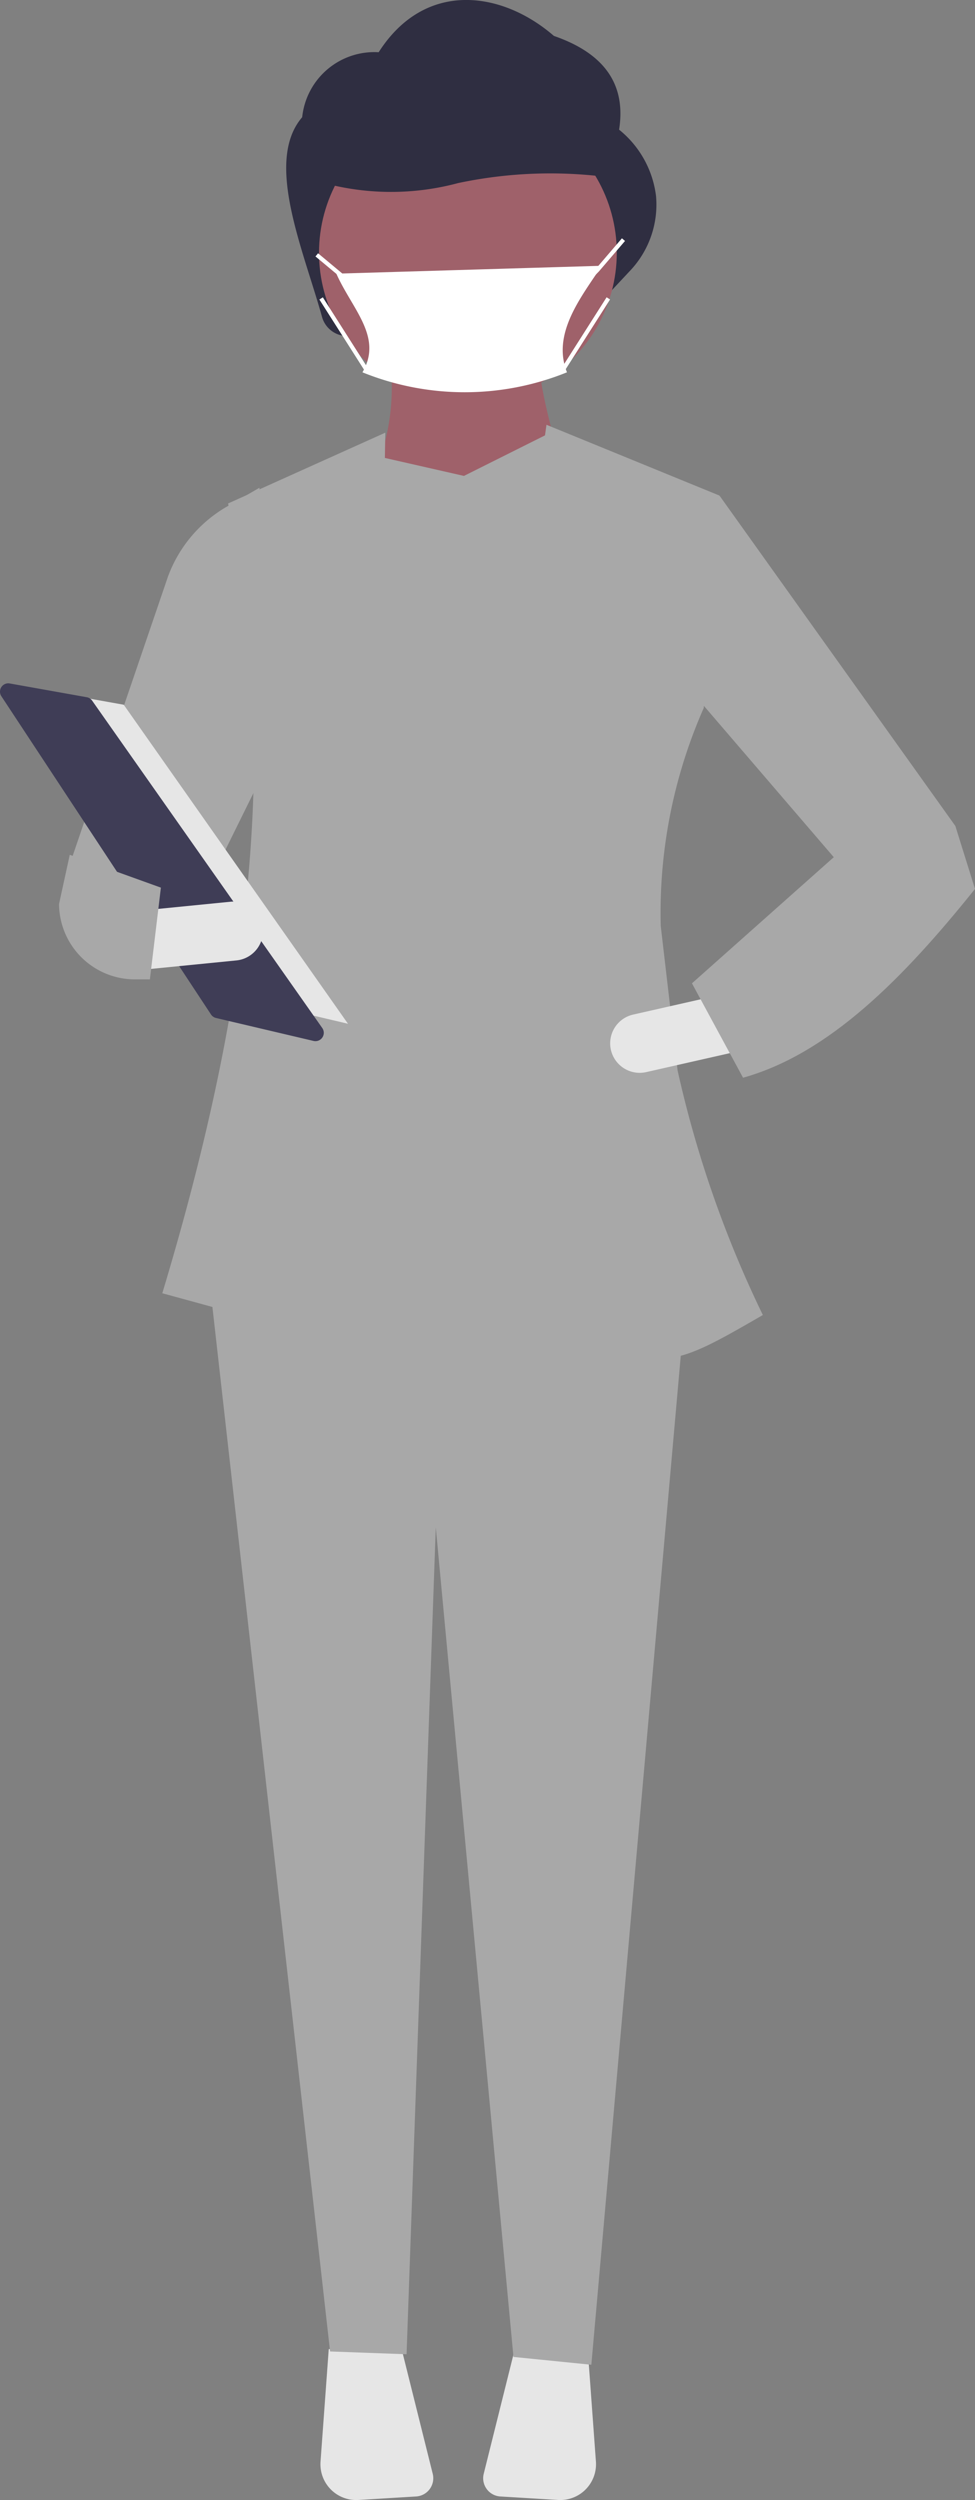 <svg xmlns="http://www.w3.org/2000/svg" width="70.108" height="179.675" viewBox="0 0 70.108 179.675">
  <rect x="0" y="0" width="70.108" height="179.675" fill="#808080" stroke="none"/>
  <g id="Group_82" data-name="Group 82" transform="translate(0 0)">
    <path id="Path_849" data-name="Path 849" d="M315.05,166.03l-18.6,3.149a1.882,1.882,0,0,1-2.13-1.352c-1.344-4.849-4.153-11.175-1.425-14.351a5.217,5.217,0,0,1,5.5-4.669h0c3.322-5.2,8.856-4.419,12.6-1.172,3.764,1.3,5.183,3.606,4.687,6.737a7.245,7.245,0,0,1,2.658,4.786,6.912,6.912,0,0,1-1.891,5.377Z" transform="translate(-271.166 -145.053)" fill="#2f2e41"/>
    <path id="Path_850" data-name="Path 850" d="M326.619,242.056l-14.416-.848a15.843,15.843,0,0,0,1.413-9.328h10.742C324.333,234.155,325.466,238.09,326.619,242.056Z" transform="translate(-285.626 -206.438)" fill="#9f616a"/>
    <path id="Path_851" data-name="Path 851" d="M300.736,720.612l-.591,8.084a2.573,2.573,0,0,0,2.722,2.756l4.152-.252a1.313,1.313,0,0,0,1.194-1.628l-2.3-9.219Z" transform="translate(-277.097 -551.781)" fill="#e6e6e6"/>
    <path id="Path_852" data-name="Path 852" d="M342.4,720.353l-2.3,9.219a1.313,1.313,0,0,0,1.194,1.628l4.152.251a2.573,2.573,0,0,0,2.722-2.756l-.591-8.084Z" transform="translate(-305.318 -551.781)" fill="#e6e6e6"/>
    <path id="Path_853" data-name="Path 853" d="M142.886,383.212l-5.6-.562L131.7,323.021,129.6,382.457l-5.5-.2-9.278-82.316h35.448Z" transform="translate(-100.365 -213.259)" fill="#a8a8a8"/>
    <ellipse id="Ellipse_422" data-name="Ellipse 422" cx="10.706" cy="10.706" rx="10.706" ry="10.706" transform="translate(22.938 7.462)" fill="#9f616a"/>
    <path id="Path_854" data-name="Path 854" d="M324.118,172.6a31.96,31.96,0,0,0-12.77.1,18.6,18.6,0,0,1-9.355.073v-7.22l19.074.344Z" transform="translate(-278.408 -159.542)" fill="#2f2e41"/>
    <path id="Path_855" data-name="Path 855" d="M320.626,217.895a19.593,19.593,0,0,1-14.706,0c1.487-2.539-.736-4.527-1.877-7.09l19.086-.567C321.67,212.464,319.516,215.094,320.626,217.895Z" transform="translate(-279.858 -191.137)" fill="#fff"/>
    <rect id="Rectangle_122" data-name="Rectangle 122" width="0.293" height="2.444" transform="translate(22.684 18.43) rotate(-50.195)" fill="#fff"/>
    <rect id="Rectangle_123" data-name="Rectangle 123" width="6.12" height="0.293" transform="matrix(0.537, -0.844, 0.844, 0.537, 40.332, 26.531)" fill="#fff"/>
    <rect id="Rectangle_124" data-name="Rectangle 124" width="0.293" height="6.12" transform="translate(22.966 21.526) rotate(-32.471)" fill="#fff"/>
    <path id="Path_856" data-name="Path 856" d="M247.082,296.622l-8.2-5.088,6.991-20.476a9.659,9.659,0,0,1,4.222-5.015l2.355-1.363.2,20.656Z" transform="translate(-233.792 -229.627)" fill="#a8a8a8"/>
    <path id="Path_857" data-name="Path 857" d="M298.384,295.654l-1.213-10.388a36.445,36.445,0,0,1,3.092-15.669l1.131-15.265-12.438-5.088c-.038.253-.071.507-.107.76l-5.829,2.915-5.685-1.292.031-1.817L266.06,254.9c3.739,17.384,1.7,35.437-4.73,56.76l14.9,4.073.124-7.153,13.275-.948c.137,2.321.247,4.6.31,6.829,7.491,2.758,7.748,2.712,14.574-1.237A80.1,80.1,0,0,1,298.384,295.654Z" transform="translate(-249.66 -218.715)" fill="#a8a8a8"/>
    <path id="Path_858" data-name="Path 858" d="M249.18,154.5l-7.632-2.544L229.34,137.74l3.728-12.077,16.961,23.745Z" transform="translate(-181.333 -90.045)" fill="#a8a8a8"/>
    <path id="Path_859" data-name="Path 859" d="M371.292,392.9a2.123,2.123,0,0,0,2.536,1.6l6.479-1.467-.936-4.135-6.479,1.467A2.121,2.121,0,0,0,371.292,392.9Z" transform="translate(-327.365 -317.448)" fill="#e6e6e6"/>
    <path id="Path_860" data-name="Path 860" d="M391.309,358.953l3.675,6.784c6.181-1.724,11.538-7.159,16.678-13.569l-1.413-4.523-8.763,2.261Z" transform="translate(-341.554 -288.282)" fill="#a8a8a8"/>
    <path id="Path_861" data-name="Path 861" d="M71.79,172.661l7.055,1.26,16.125,22.928L86.4,194.833Z" transform="translate(-69.948 -123.272)" fill="#e6e6e6"/>
    <path id="Path_862" data-name="Path 862" d="M222.094,312.65a.6.6,0,0,0-.492.93l15.072,22.869a.6.6,0,0,0,.363.254l7.013,1.65a.6.6,0,0,0,.627-.928l-16.549-23.53a.6.6,0,0,0-.385-.245l-5.537-.989A.647.647,0,0,0,222.094,312.65Z" transform="translate(-221.503 -263.541)" fill="#3f3d56"/>
    <path id="Path_863" data-name="Path 863" d="M255.608,366.844l.419,4.219,6.61-.656a2.12,2.12,0,0,0-.419-4.219Z" transform="translate(-245.615 -301.384)" fill="#e6e6e6"/>
    <path id="Path_864" data-name="Path 864" d="M235.991,358.251a5.453,5.453,0,0,0,5.446,5.416h1.087l.791-6.594-6.552-2.359Z" transform="translate(-231.746 -293.28)" fill="#a8a8a8"/>
    <path id="Path_865" data-name="Path 865" d="M210.9,65.26l-.207-.207L211,64.74l1.87-2.182.222.19-1.877,2.19Z" transform="translate(-168.15 -45.43)" fill="#fff"/>
  </g>
</svg>
